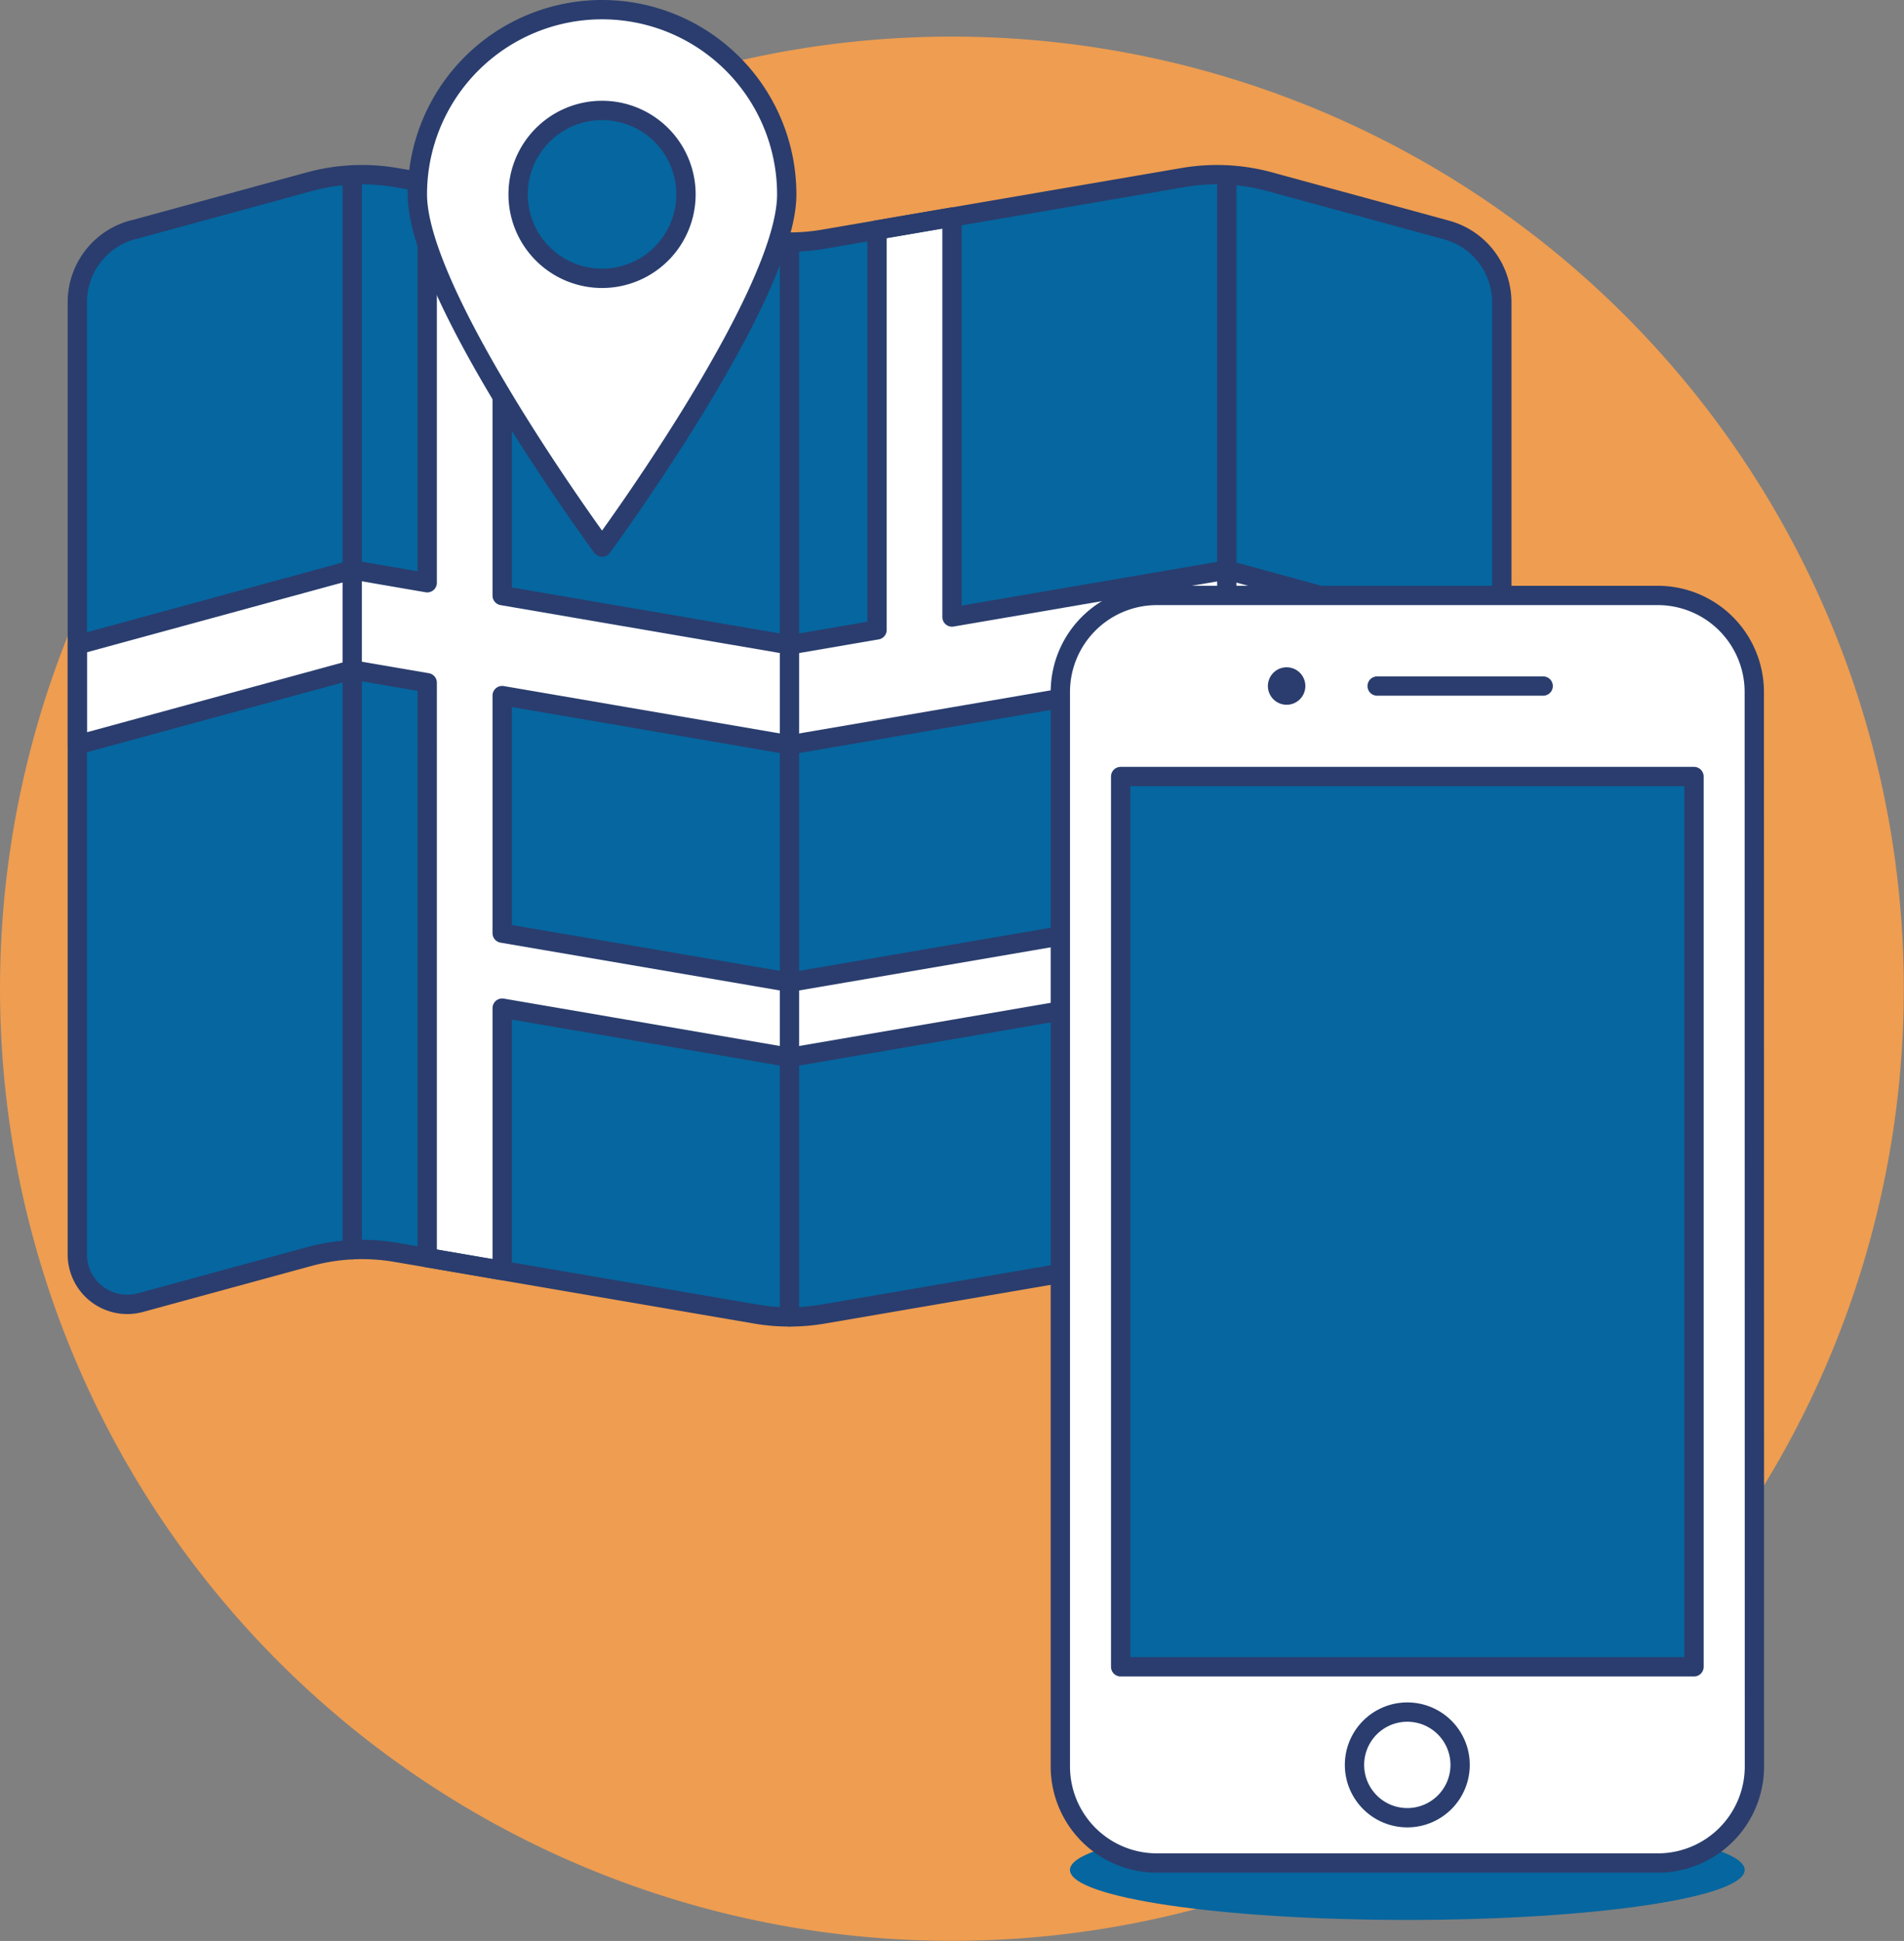 <svg xmlns="http://www.w3.org/2000/svg" width="98.61" height="100.5" viewBox="0 0 98.61 100.5">
  <rect x="0" y="0" width="98.61" height="100.5" fill="#808080" stroke="none"/>
  <g id="Group_33" data-name="Group 33" transform="translate(-10 -9.186)">
    <path id="Path_135" data-name="Path 135" d="M10,60.119a49.3,49.3,0,1,0,49.3-49.3A49.3,49.3,0,0,0,10,60.119Z" transform="translate(0 0.262)" fill="#ee9d51"/>
    <path id="Path_136" data-name="Path 136" d="M16.108,19.482l9.161-2.5a10.369,10.369,0,0,1,4.474-.216l18.64,3.195a10.354,10.354,0,0,0,3.5,0l18.64-3.195a10.364,10.364,0,0,1,4.473.216l9.163,2.5a3.882,3.882,0,0,1,2.865,3.746v49.3a2.588,2.588,0,0,1-3.274,2.5L75,72.635a10.364,10.364,0,0,0-4.473-.216L51.882,75.614a10.354,10.354,0,0,1-3.5,0L29.744,72.419a10.369,10.369,0,0,0-4.474.216l-8.753,2.388a2.588,2.588,0,0,1-3.269-2.5v-49.3a3.88,3.88,0,0,1,2.86-3.746Z" transform="translate(0.756 1.612)" fill="#06669f"/>
    <path id="Path_137" data-name="Path 137" d="M61.547,67.443a10.387,10.387,0,0,1,2.219.351l8.748,2.388a2.589,2.589,0,0,0,3.274-2.5V41.307L61.551,37.424Z" transform="translate(11.991 6.452)" fill="#06669f"/>
    <path id="Path_138" data-name="Path 138" d="M31.367,37.753V17.045l-1.622-.279a10.369,10.369,0,0,0-4.474.216l-9.162,2.5a3.88,3.88,0,0,0-2.861,3.746V40.97l14.237-3.883Z" transform="translate(0.755 1.612)" fill="#06669f"/>
    <path id="Path_139" data-name="Path 139" d="M31.1,38.625v12.3l14.884,2.552,18.767-3.213v-12.3L45.984,41.181Z" transform="translate(4.908 6.578)" fill="#06669f"/>
    <path id="Path_140" data-name="Path 140" d="M58.549,39.443V18.735l-3.883.666V40.109l-4.53.777L35.252,38.334V17.626L31.37,16.96V37.668L27.487,37,13.25,40.885v5.177l14.237-3.883,3.883.666V72.613l3.883.666V59.694l14.88,2.553L68.9,59.028v13.59l1.621-.279a10.392,10.392,0,0,1,2.262-.136V42.184l14.237,3.883V40.89L72.786,37.007ZM68.9,55.14,50.136,58.358,35.252,55.811v-12.3l14.884,2.553L68.9,42.85Z" transform="translate(0.756 1.692)" fill="#fff"/>
    <path id="Path_141" data-name="Path 141" d="M58.549,39.443V18.735l-3.883.666V40.109l-4.53.777L35.252,38.334V17.626L31.37,16.96V37.668L27.487,37,13.25,40.885v5.177l14.237-3.883,3.883.666V72.613l3.883.666V59.694l14.88,2.553L68.9,59.028v13.59l1.621-.279a10.392,10.392,0,0,1,2.262-.136V42.184l14.237,3.883V40.89L72.786,37.007ZM68.9,55.14,50.136,58.358,35.252,55.811v-12.3l14.884,2.553L68.9,42.85Z" transform="translate(0.756 1.692)" fill="none" stroke="#2a3d6e" stroke-linecap="round" stroke-linejoin="round" stroke-width="1"/>
    <path id="Path_142" data-name="Path 142" d="M61.547,16.628V72.281" transform="translate(11.991 1.615)" fill="none" stroke="#2a3d6e" stroke-linecap="round" stroke-linejoin="round" stroke-width="1"/>
    <path id="Path_143" data-name="Path 143" d="M43.172,75.1V19.451" transform="translate(7.716 2.272)" fill="none" stroke="#2a3d6e" stroke-linecap="round" stroke-linejoin="round" stroke-width="1"/>
    <path id="Path_144" data-name="Path 144" d="M24.8,16.627V72.28" transform="translate(3.442 1.615)" fill="none" stroke="#2a3d6e" stroke-linecap="round" stroke-linejoin="round" stroke-width="1"/>
    <path id="Path_145" data-name="Path 145" d="M16.108,19.482l9.161-2.5a10.369,10.369,0,0,1,4.474-.216l18.64,3.195a10.354,10.354,0,0,0,3.5,0l18.64-3.195a10.364,10.364,0,0,1,4.473.216l9.163,2.5a3.882,3.882,0,0,1,2.865,3.746v49.3a2.588,2.588,0,0,1-3.274,2.5L75,72.635a10.364,10.364,0,0,0-4.473-.216L51.882,75.614a10.354,10.354,0,0,1-3.5,0L29.744,72.419a10.369,10.369,0,0,0-4.474.216l-8.753,2.388a2.588,2.588,0,0,1-3.269-2.5v-49.3a3.88,3.88,0,0,1,2.86-3.746Z" transform="translate(0.756 1.612)" fill="none" stroke="#2a3d6e" stroke-linecap="round" stroke-linejoin="round" stroke-width="1"/>
    <path id="Path_146" data-name="Path 146" d="M46.667,19.251c0,5.283-9.565,18.261-9.565,18.261s-9.565-12.978-9.565-18.261a9.565,9.565,0,1,1,19.13,0Z" transform="translate(4.079 0)" fill="#fff" stroke="#2a3d6e" stroke-linecap="round" stroke-linejoin="round" stroke-width="1"/>
    <path id="Path_147" data-name="Path 147" d="M31.77,18.266a4.347,4.347,0,1,0,4.347-4.347A4.347,4.347,0,0,0,31.77,18.266Z" transform="translate(5.064 0.985)" fill="#06669f" stroke="#2a3d6e" stroke-linecap="round" stroke-linejoin="round" stroke-width="1"/>
    <path id="Path_148" data-name="Path 148" d="M54.956,88.32c0,1.43,7.823,2.589,17.472,2.589S89.9,89.75,89.9,88.32s-7.823-2.589-17.472-2.589S54.956,86.891,54.956,88.32Z" transform="translate(10.458 17.69)" fill="#06669f"/>
    <path id="Path_149" data-name="Path 149" d="M90.5,94.927a5,5,0,0,1-5,5H59.553a5,5,0,0,1-5-5V39.294a5,5,0,0,1,5-5H85.493a5,5,0,0,1,5,5Z" transform="translate(10.363 5.724)" fill="#fff"/>
    <path id="Path_150" data-name="Path 150" d="M90.5,94.927a5,5,0,0,1-5,5H59.553a5,5,0,0,1-5-5V39.294a5,5,0,0,1,5-5H85.493a5,5,0,0,1,5,5Z" transform="translate(10.363 5.724)" fill="none" stroke="#2a3d6e" stroke-linecap="round" stroke-linejoin="round" stroke-width="1"/>
    <path id="Path_151" data-name="Path 151" d="M57.087,41.9H86.781V88H57.087Z" transform="translate(10.953 7.493)" fill="#06669f"/>
    <path id="Path_152" data-name="Path 152" d="M57.087,41.9H86.781V88H57.087Z" transform="translate(10.953 7.493)" fill="none" stroke="#2a3d6e" stroke-linecap="round" stroke-linejoin="round" stroke-width="1"/>
    <path id="Path_153" data-name="Path 153" d="M67.863,38.1h8.6" transform="translate(13.46 6.609)" fill="none" stroke="#2a3d6e" stroke-linecap="round" stroke-linejoin="round" stroke-width="1"/>
    <path id="Path_154" data-name="Path 154" d="M65.214,38.283a.97.97,0,1,1-.284-.687.971.971,0,0,1,.284.687Z" transform="translate(12.392 6.426)" fill="#2a3d6e"/>
    <path id="Path_155" data-name="Path 155" d="M66.912,83.938A2.735,2.735,0,1,0,69.647,81.2a2.735,2.735,0,0,0-2.735,2.735Z" transform="translate(13.239 16.636)" fill="#fff" stroke="#2a3d6e" stroke-linecap="round" stroke-linejoin="round" stroke-width="1"/>
  </g>
</svg>
